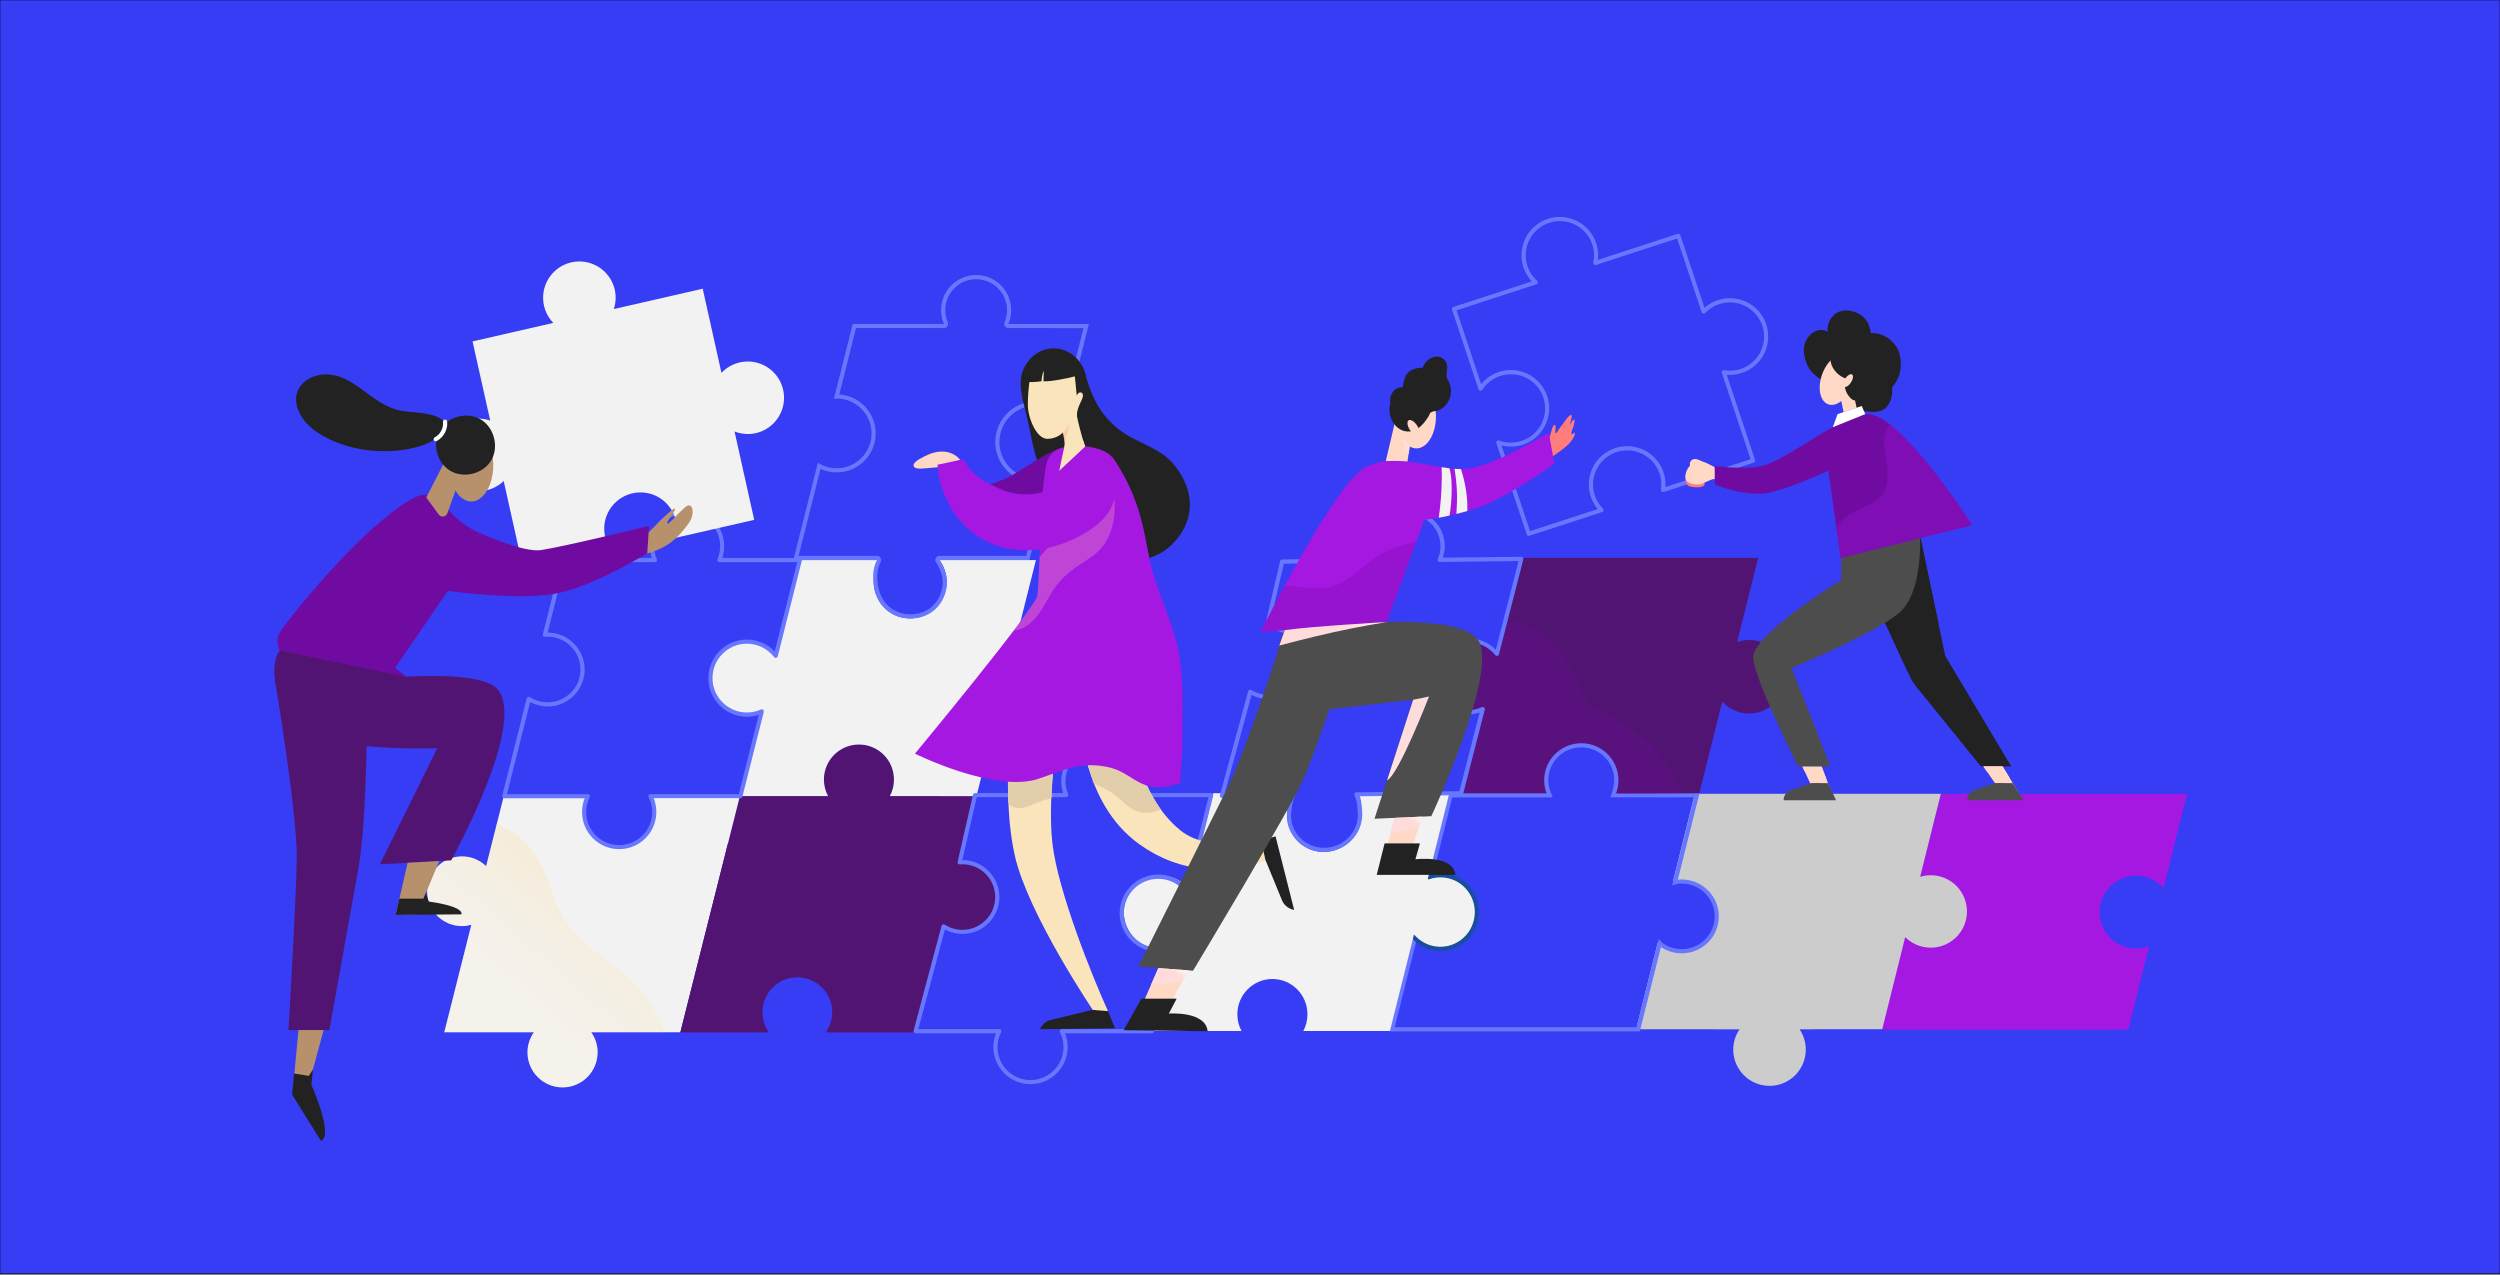 <?xml version="1.0" encoding="utf-8"?>
<!-- Generator: Adobe Illustrator 24.1.0, SVG Export Plug-In . SVG Version: 6.00 Build 0)  -->
<svg version="1.1" id="Calque_1" xmlns="http://www.w3.org/2000/svg" xmlns:xlink="http://www.w3.org/1999/xlink" x="0px" y="0px"
	 viewBox="0 0 5000 2550.6" style="enable-background:new 0 0 5000 2550.6;" xml:space="preserve">
<rect x="0" y="0" width="5000" height="2550.6" fill="#808080" stroke="none"/>
<style type="text/css">
	.st0{fill:#373CF5;stroke:#000000;stroke-miterlimit:10;}
	.st1{fill:#A518E2;}
	.st2{fill:#511472;}
	.st3{opacity:0.26;fill:#700BA2;enable-background:new    ;}
	.st4{fill:#CCCCCC;}
	.st5{fill:#6877FF;}
	.st6{fill:#F2F2F2;}
	.st7{fill:#174E9E;}
	.st8{fill:#FFD9C6;}
	.st9{opacity:0.26;fill:url(#SVGID_1_);enable-background:new    ;}
	.st10{fill:#B6916C;}
	.st11{fill-rule:evenodd;clip-rule:evenodd;fill:#511472;}
	.st12{fill:#700BA2;}
	.st13{fill:#222222;}
	.st14{fill:url(#SVGID_2_);}
	.st15{fill:#F9E4BB;}
	.st16{fill-rule:evenodd;clip-rule:evenodd;fill:#E2CEAA;}
	.st17{opacity:0.37;fill:#EA94C1;enable-background:new    ;}
	.st18{opacity:0.22;fill-rule:evenodd;clip-rule:evenodd;fill:#FF7575;enable-background:new    ;}
	.st19{opacity:0.14;fill:#174E9E;enable-background:new    ;}
	.st20{fill:#FF7D7D;}
	.st21{fill:#4D4D4D;}
	.st22{opacity:0.28;fill:#700BA2;enable-background:new    ;}
	.st23{fill:url(#SVGID_3_);}
	.st24{fill:url(#SVGID_4_);}
	.st25{fill:url(#SVGID_5_);}
	.st26{fill:url(#SVGID_6_);}
	.st27{fill:url(#SVGID_7_);}
	.st28{fill-rule:evenodd;clip-rule:evenodd;fill:#700BA2;}
	.st29{fill:#FFFFFF;}
	.st30{opacity:0.28;fill:#A518E2;enable-background:new    ;}
</style>
<g id="Calque_1_2_">
	<g id="Calque_2_1_">
		<rect y="0" class="st0" width="5000" height="2547.5"/>
	</g>
</g>
<path class="st1" d="M4296.8,1893.1c-7.7,2.8-15.9,4.3-24.5,4.3c-40.3,0-73-32.7-73-73s32.7-73,73-73c21.9,0,41.4,9.7,54.8,24.9
	l46.9-188.4h-492.1l-117.3,470.9h492.1l41.6-166.9C4297.8,1892.4,4297.3,1892.7,4296.8,1893.1z"/>
<path class="st1" d="M4230.7,2058.8h-466.1L3857,1688c37.9-0.8,109.2,6.3,159,63.4c70.6,80.9,35.3,121.5,72.7,169.3
	c37.4,47.8,81.8,61.9,110.1,89.3C4216,2026.7,4225.7,2043.3,4230.7,2058.8z"/>
<path class="st2" d="M3508.9,1280.7c-12-1.8-23.8-0.4-34.6,3.4l42.1-168.4h-472.2l-48.2,192.9c-13.4-17.4-34.2-28.6-57.7-28.6
	c-40.3,0-73,32.9-73,73.5s32.7,73.5,73,73.5c10.6,0,20.6-2.3,29.7-6.4l-42.7,170.7h175.3c-5.3-9.9-8.3-21.3-8.3-33.4
	c0-39,31.4-70.6,70.1-70.6c38.7,0,70.1,31.6,70.1,70.6c0,12.1-3,23.4-8.3,33.4h173.3l47-188.2c11,12.1,25.9,20.5,43.3,23.1
	c39.9,5.9,77-22,82.8-62.2C3576.4,1323.9,3548.8,1286.6,3508.9,1280.7z"/>
<path class="st3" d="M3362.8,1591.3c-5.7-26-18.2-49.4-34.9-71.5c-19.8-26.2-44-48.5-71.5-66.5c-19.5-12.7-41-21.5-60.6-33.8
	c-16.6-10.4-28.4-24.2-35.8-42.4c-10.5-25.4-19.3-48.3-36.7-70.2c-26.2-32.8-66.6-65.6-109.8-65.7l-17.4,69.2
	c-13.4-17.3-34.2-28.4-57.7-28.4c-40.3,0-73,32.7-73,73s32.7,73,73,73c10.6,0,20.6-2.3,29.7-6.4l-42.7,169.4h175.3
	c-5.3-9.9-8.3-21.1-8.3-33.1c0-38.7,31.4-70.1,70.1-70.1c38.7,0,70.1,31.4,70.1,70.1c0,12-3,23.3-8.3,33.1h138.5L3362.8,1591.3
	L3362.8,1591.3z"/>
<path class="st4" d="M3890.7,1756.6c-16.5-7.3-34.3-7.9-50.4-3l41.4-166h-492.1l-43.7,175.4c5.2-1.1,10.8-1.8,16.8-1.8
	c91.8,0,91.6,142.4,0,142.4c-20.3,0-36-7-47.4-17.8l-43,172.7h161.2l-0.1,0.1h45.6c-5.6,8.3-9.7,18-11.5,28.5
	c-6.7,39.5,20,76.9,59.5,83.6c39.5,6.7,76.9-20,83.6-59.5c3.2-19.1-1.4-37.7-11.4-52.6h29.4c0-0.1-0.1-0.2-0.1-0.2h136l45.9-184.2
	c6.1,6.1,13.4,11.2,21.7,14.9c36.6,16.2,79.5-0.3,95.7-37C3943.9,1815.7,3927.3,1772.8,3890.7,1756.6z"/>
<path class="st5" d="M3379.5,1760.7c-7.7-1.7-15.6-2.2-23.4-1.4c-0.1,0-0.2,0.1-0.4,0.1l43.3-172.8c0,0-167.5,1-167,0.3l0.9-2.6
	c2.6-7.5,4-15.4,4-23.4c0.3-40.7-32.7-74.1-73.6-74.4c-41-0.3-74.6,32.5-74.9,73.2c0,4.8,0.3,9.7,1.2,14.5
	c0.2,1.3,2.6,12.5,4.2,12.5h-195.5l-119.4,476.1h500.7l42.2-168.7c1,0.9,3.3,2,3.3,2c6.9,4.1,14.3,7.1,22.2,8.8
	c40,8.8,79.7-16.3,88.6-56.1C3444.8,1809,3419.4,1769.5,3379.5,1760.7z M3427.8,1846.9c-7.9,35.3-43.2,57.6-78.7,49.8
	c-8.8-1.9-17-5.6-24.3-10.8c-0.2-0.2-0.5-0.2-0.8-0.3l0.2-0.9c-2.5-2.1-4.8-4.5-6.8-7.1l-44.3,176.8h-483.6l115.2-459.6h193.7
	c1.2,0,2.4,0,3.6,0c0.5,0,1.4,0.1,1.8-0.3c0.1-0.1,0.2-0.2,0.2-0.3c0.3-0.5,0.8-1,0.9-1.6c0.2-1-0.6-2-1.1-2.8c-0.6-1-1.1-2-1.5-3
	c0,0-0.4-0.9-0.5-1.2c-3.5-8.3-5.2-17-5.2-25.9c0.3-36.1,30.2-65.3,66.5-65c36.4,0.3,65.7,30,65.4,66.1c-0.1,7.8-1.7,15-3.9,22.4
	c-1,3.3-2.3,6.7-3.6,9.7c0.3,0.6,0.6,1.2,0.8,1.8h166.5l-44.1,175.9c2.8-0.9,5.8-1.5,9-1.9l0.2-0.8c8.1-1.2,16.2-1,24.2,0.7
	C3413.2,1776.6,3435.7,1811.7,3427.8,1846.9z"/>
<path class="st6" d="M2891.3,1751.3c-12-1.8-23.8-0.4-34.6,3.4l42.1-168.4h-181.5c-4.9,0-7.8,5.2-5.5,9.6c7.1,13.4,10.1,29,7.8,45.2
	c-5.8,40.2-42.9,68-82.8,62.2c-39.9-5.9-67.5-43.2-61.7-83.4c1.8-12.6,6.7-24,13.8-33.5h-162.3l-48.2,192.9
	c-13.4-17.4-34.2-28.6-57.7-28.6c-40.3,0-73,32.9-73,73.5s32.7,73.5,73,73.5c10.6,0,20.6-2.3,29.7-6.4l-42.7,170.7H2483
	c-5.3-9.9-8.3-21.3-8.3-33.4c0-39,31.4-70.6,70.1-70.6c38.7,0,70.1,31.6,70.1,70.6c0,12.1-3,23.4-8.3,33.4h173.3l47-188.2
	c11,12.1,25.9,20.5,43.3,23.1c39.9,5.9,77-22,82.8-62.2C2958.8,1794.5,2931.2,1757.1,2891.3,1751.3z"/>
<path class="st7" d="M2891.9,1747.2L2891.9,1747.2c-9.9-1.4-19.8-1-29.4,1.4l0.5-1.9c-1.4,0.5-2.9,0.5-4.4,0.9
	c-0.9,3.6-2.5,7.1-3.3,10.8l2.8,0.2c10.6-3.7,21.5-4.8,32.6-3.2l0,0c37.6,5.5,63.7,40.8,58.2,78.7c-2.7,18.4-12.3,34.7-27.2,45.8
	c-14.7,11-32.8,15.5-50.9,12.9c-15.6-2.3-30.1-10-40.8-21.8l-2.3-1.8c-0.7,2.9-1,4.7-1.8,9c1,1.3,2.3,2.7,3.2,4.1l0.1-0.4
	c11.2,10.2,25.3,16.9,40.4,19.1c20.3,3,40.6-2.2,57-14.4c16.6-12.4,27.5-30.6,30.5-51.3C2963.2,1792.9,2934,1753.4,2891.9,1747.2z"
	/>
<path class="st2" d="M1927.4,1722c-2.8,0-5.6,0.2-8.3,0.5l32.8-130.2h-172.2c5.3-9.9,8.3-21.1,8.3-33.1c0-38.7-31.4-70.1-70.1-70.1
	s-70.1,31.4-70.1,70.1c0,12,3,23.3,8.3,33.1h-176.4l-118.9,472.2h176.4c-7.9-11.4-12.6-25.2-12.6-40.1c0-38.7,31.4-70.1,70.1-70.1
	s70.1,31.4,70.1,70.1c0,14.9-4.7,28.7-12.6,40.1H1833l53.9-214.1c11.5,8.1,25.4,12.8,40.5,12.8c39,0,70.7-31.6,70.7-70.7
	C1998.1,1753.6,1966.5,1722,1927.4,1722z"/>
<path class="st6" d="M1479.7,1592.4h-178.8c4.8,9.5,7.6,20.3,7.6,31.7c0,38.7-31.4,70.1-70.1,70.1s-70.1-31.4-70.1-70.1
	c0-11.4,2.8-22.2,7.6-31.7h-168.4l-35.2,139.9c-12.5-12-29.5-19.5-48.3-19.5c-38.5,0-69.7,31.2-69.7,69.7s31.2,69.7,69.7,69.7
	c6.5,0,12.8-1,18.7-2.6l-54.1,214.9h179.2c-8,11.4-12.8,25.3-12.8,40.2c0,38.7,31.4,70.1,70.1,70.1s70.1-31.4,70.1-70.1
	c0-15-4.7-28.8-12.8-40.2h178.2L1479.7,1592.4z"/>
<path class="st6" d="M2064.4,1284c-12-1.8-23.8-0.4-34.6,3.3l42.1-167.2h-193c11.2,15,16.7,34.3,13.8,54.3
	c-5.8,39.9-42.9,67.5-82.8,61.7s-67.5-42.9-61.7-82.8c1.8-12.5,6.7-23.8,13.8-33.2h-162.3l-48.2,191.5
	c-13.4-17.3-34.2-28.4-57.7-28.4c-40.3,0-73,32.7-73,73s32.7,73,73,73c10.6,0,20.6-2.3,29.7-6.4l-42.7,169.4h175.3
	c-5.3-9.9-8.3-21.1-8.3-33.1c0-38.7,31.4-70.1,70.1-70.1s70.1,31.4,70.1,70.1c0,12-3,23.3-8.3,33.1H1953l47-186.8
	c11,12,25.9,20.4,43.3,22.9c39.9,5.8,77-21.8,82.8-61.7C2131.9,1326.9,2104.3,1289.9,2064.4,1284z"/>
<g>
	<path class="st5" d="M1238.4,1698.3c-41,0-74.3-33.3-74.3-74.3c0-9.5,1.8-18.7,5.3-27.5h-160.8c-1.3,0-2.5-0.6-3.3-1.6
		s-1.1-2.3-0.8-3.6l49-194.7c0.3-1.3,1.3-2.4,2.5-2.9c1.3-0.5,2.7-0.3,3.8,0.4c10.6,6.9,22.9,10.5,35.5,10.5
		c36.2,0,65.6-29.4,65.6-65.6s-29.4-65.6-65.6-65.6c-1.7,0-3.4,0.1-5.2,0.3c-1.4,0.1-2.6-0.4-3.5-1.5c-0.9-1-1.2-2.4-0.9-3.7
		l37.6-149.5c0.5-1.8,2.1-3.1,4-3.1h176.3c-2.5-7.6-3.8-15.5-3.8-23.6c0-41,33.3-74.3,74.3-74.3s74.3,33.3,74.3,74.3
		c0,8.1-1.3,16-3.8,23.6h155c1.3,0,2.5,0.6,3.3,1.6s1.1,2.3,0.8,3.6l-48.2,191.5c-0.4,1.5-1.6,2.7-3.2,3.1c-1.5,0.3-3.2-0.3-4.1-1.5
		c-13.2-17-33-26.8-54.4-26.8c-38,0-68.8,30.9-68.8,68.8c0,38,30.9,68.8,68.8,68.8c9.7,0,19.1-2,28-6c1.4-0.6,3.1-0.4,4.4,0.6
		c1.2,1,1.7,2.7,1.4,4.2l-42.7,169.4c-0.5,1.8-2.1,3.1-4,3.1h-173.5c3.5,8.8,5.3,18,5.3,27.5
		C1312.7,1665,1279.3,1698.3,1238.4,1698.3z M1014,1588.2h161.9c1.4,0,2.8,0.8,3.5,2c0.8,1.2,0.8,2.8,0.2,4.1
		c-4.8,9.4-7.2,19.4-7.2,29.8c0,36.4,29.6,66,66,66s66-29.6,66-66c0-10.4-2.4-20.4-7.2-29.8c-0.7-1.3-0.6-2.8,0.2-4.1
		c0.8-1.2,2.1-2,3.5-2h176.7l39.9-158.5c-7.7,2.5-15.6,3.8-23.7,3.8c-42.5,0-77.1-34.6-77.1-77.2c0-42.5,34.6-77.2,77.1-77.2
		c21.2,0,41.1,8.6,55.6,23.8l45-178.6h-155.7c-1.4,0-2.7-0.7-3.5-1.9c-0.8-1.2-0.9-2.6-0.3-3.9c3.6-8.3,5.4-17.1,5.4-26.1
		c0-36.4-29.6-66-66-66s-66,29.6-66,66c0,9,1.8,17.8,5.4,26.1c0.6,1.3,0.4,2.8-0.3,3.9c-0.8,1.2-2.1,1.9-3.5,1.9h-179.1l-35.5,140.9
		c0,0,0,0,0.1,0c40.7,0,73.9,33.1,73.9,73.9c0,40.7-33.1,73.9-73.9,73.9c-12.3,0-24.3-3.1-35.1-8.9L1014,1588.2z"/>
</g>
<path class="st5" d="M1952.3,558.4c34.1,0,61.8,27.7,61.8,61.8c0,8.5-1.7,16.7-5,24.4c-1.1,2.6-0.8,5.5,0.7,7.9
	c1.5,2.3,4.1,3.7,6.9,3.7H2167l-41.9,166.5c-14.7-12.9-33.4-20-53.3-20c-44.8,0-81.3,36.5-81.3,81.3s36.5,81.3,81.3,81.3
	c6.1,0,12.1-0.7,17.9-2l-37.4,148.5h-173.5c-3.1,0-6,1.8-7.4,4.6c-1.4,2.8-1.1,6.2,0.8,8.7c5.8,7.7,9.7,17.1,12.2,28.9
	c3.5,17.1-1.9,37.6-13.8,52.2c-8.3,10.2-23.7,22.3-50,22.3c-1.3,0-2.7,0-4.1-0.1c-31.3-1.5-62.6-25.7-61.9-76.6
	c0.1-10.1,2.4-19.5,6.7-28c1.3-2.6,1.2-5.6-0.3-8.1s-4.2-4-7.1-4h-156.6l43.8-173.9c10.1,4.6,21.1,7,32.3,7c43,0,78-35,78-78
	c0-41.3-32.2-75.2-72.8-77.9l33.4-132.7h175.9c2.8,0,5.4-1.4,6.9-3.7s1.8-5.3,0.7-7.9c-3.3-7.8-5-16-5-24.4
	C1890.5,586.2,1918.2,558.4,1952.3,558.4L1952.3,558.4z M1952.3,550.1c-38.7,0-70.1,31.4-70.1,70.1c0,9.8,2,19.2,5.7,27.7h-182.4
	l-37.6,149.5c1.8-0.1,3.6-0.3,5.5-0.3c38.5,0,69.7,31.2,69.7,69.7s-31.2,69.7-69.7,69.7c-13.9,0-26.8-4.1-37.7-11.1l-49,194.7h167.2
	c-4.8,9.5-7.5,20.3-7.6,31.7c-0.7,53,31.1,83.2,69.8,85c1.5,0.1,3,0.1,4.5,0.1c56.5,0,78.8-51.2,72-84.5
	c-2.3-11.2-6.2-22.4-13.7-32.3h179.9l42.7-169.4c-9.1,4.1-19.1,6.4-29.7,6.4c-40.3,0-73-32.7-73-73s32.7-73,73-73
	c23.5,0,44.4,11.2,57.7,28.4l48.2-191.5h-161c3.7-8.5,5.7-17.9,5.7-27.7C2022.4,581.5,1991,550.1,1952.3,550.1L1952.3,550.1z
	 M2101.5,950.7L2101.5,950.7L2101.5,950.7z"/>
<g>
	<path class="st5" d="M2061,2168.3c-41,0-74.3-33.3-74.3-74.3c0-9.5,1.8-18.7,5.3-27.5h-160.8c-1.3,0-2.5-0.6-3.3-1.6
		s-1.1-2.4-0.7-3.6l55.9-209.7c0.3-1.3,1.3-2.3,2.5-2.8s2.6-0.3,3.7,0.4c10.6,6.8,22.9,10.5,35.5,10.5c36.2,0,65.6-29.4,65.6-65.6
		s-29.4-65.6-65.6-65.6c-1.7,0-3.4,0.1-5.2,0.3c-1.3,0.1-2.6-0.4-3.5-1.4s-1.2-2.4-0.9-3.6l30.8-134.4c0.4-1.9,2.1-3.2,4-3.2h176.3
		c-2.5-7.6-3.8-15.5-3.8-23.6c0-41,33.3-74.3,74.3-74.3s74.3,33.3,74.3,74.3c0,8.1-1.3,16-3.8,23.6h155c1.3,0,2.5,0.6,3.3,1.6
		s1.1,2.3,0.8,3.6l-48.2,191.5c-0.4,1.5-1.6,2.7-3.2,3.1c-1.5,0.3-3.2-0.3-4.1-1.5c-13.2-17-33-26.8-54.4-26.8
		c-38,0-68.8,30.9-68.8,68.8c0,38,30.9,68.8,68.8,68.8c9.7,0,19.1-2,28-6c1.5-0.6,3.1-0.4,4.4,0.6c1.2,1,1.7,2.7,1.4,4.2
		l-42.7,169.4c-0.5,1.8-2.1,3.1-4,3.1H2130c3.5,8.8,5.3,18,5.3,27.5C2135.3,2135,2102,2168.3,2061,2168.3z M1836.7,2058.2h161.8
		c1.4,0,2.8,0.8,3.5,2c0.8,1.2,0.8,2.8,0.2,4.1c-4.8,9.4-7.2,19.4-7.2,29.8c0,36.4,29.6,66,66,66c36.4,0,66-29.6,66-66
		c0-10.4-2.4-20.4-7.2-29.8c-0.7-1.3-0.6-2.8,0.2-4.1c0.8-1.2,2.1-2,3.5-2h176.7l39.9-158.5c-7.7,2.5-15.6,3.8-23.7,3.8
		c-42.5,0-77.1-34.6-77.1-77.2c0-42.5,34.6-77.2,77.1-77.2c21.2,0,41.1,8.6,55.6,23.8l45-178.6h-155.7c-1.4,0-2.7-0.7-3.5-1.9
		c-0.8-1.2-0.9-2.6-0.3-3.9c3.6-8.3,5.4-17.1,5.4-26.1c0-36.4-29.6-66-66-66s-66,29.6-66,66c0,9,1.8,17.8,5.4,26.1
		c0.6,1.3,0.4,2.8-0.3,3.9c-0.8,1.2-2.1,1.9-3.5,1.9h-179l-28.8,125.8c0.1,0,0.1,0,0.2,0c40.7,0,73.9,33.1,73.9,73.9
		c0,40.7-33.1,73.9-73.9,73.9c-12.3,0-24.3-3.1-35.1-8.9L1836.7,2058.2z"/>
</g>
<g>
	<path class="st5" d="M2648.9,1703.8c-41.5,0.5-75.2-32.1-75.2-72.7c0-9.4,2.3-28.2,5.9-36.9l-135.8,1.5c-1.3,0-2.5-0.6-3.3-1.6
		s-1.1-2.3-0.7-3.6l56.6-208.1c0.3-1.3,1.3-2.3,2.6-2.8c1.2-0.5,2.7-0.4,3.8,0.3c10.8,6.7,23.2,10.1,35.9,10
		c36.6-0.4,66.4-29.8,66.4-65.6c0-35.8-29.8-64.6-66.4-64.2c-1.8,0-3.5,0.2-5.2,0.3c-1.3,0.1-2.6-0.4-3.5-1.4s-1.2-2.3-0.9-3.6
		l31.2-133.3c0.4-1.9,2.1-3.2,4.1-3.2l178.6-2c-2.6-7.5-3.9-15.3-3.9-23.3c0-40.5,33.8-73.8,75.2-74.3c41.5-0.5,75.2,32.1,75.2,72.7
		c0,8-1.3,15.8-3.9,23.3l157-1.7c1.3,0,2.5,0.6,3.3,1.5c0.8,1,1.1,2.3,0.8,3.5l-48.8,190c-0.4,1.5-1.6,2.7-3.2,3.1
		c-1.6,0.4-3.2-0.2-4.2-1.5c-13.4-16.7-33.4-26.1-55.1-25.9c-38.4,0.4-69.7,31.3-69.7,68.9s31.3,67.8,69.7,67.3
		c9.8-0.1,19.3-2.2,28.4-6.2c1.5-0.7,3.2-0.4,4.4,0.6s1.8,2.6,1.4,4.1l-43.2,168.1c-0.5,1.8-2.1,3.1-4.1,3.2l-202.7,2.2
		c3.6,8.6,4.9,27.4,4.9,36.8C2724.2,1670,2690.4,1703.4,2648.9,1703.8z M2449.2,1587.5l136.9-1.5c1.5,0,2.8,0.7,3.6,1.9
		c0.8,1.2,0.8,2.7,0.2,4c-4.8,9.3-7.8,28.9-7.8,39.2c0,36,30,64.9,66.8,64.5s66.8-30,66.8-66c0-10.3-1.9-29.8-6.7-39
		c-0.7-1.3-0.6-2.8,0.2-4s2.1-2,3.6-2l206-2.2l40.4-157.3c-7.8,2.6-15.8,3.9-24,4c-43.1,0.5-78.1-33.4-78.1-75.5
		s35.1-76.7,78.1-77.2c21.5-0.2,41.6,8,56.4,22.9l45.5-177.1l-157.7,1.7c-1.4,0-2.7-0.7-3.5-1.8c-0.8-1.1-0.9-2.6-0.3-3.9
		c3.6-8.2,5.4-16.9,5.4-25.8c0-36-30-64.9-66.8-64.5s-66.8,30-66.8,66c0,8.9,1.8,17.6,5.4,25.7c0.6,1.3,0.4,2.7-0.3,3.9
		c-0.8,1.2-2.1,1.9-3.5,1.9l-181.3,2l-29.2,124.7c0.1,0,0.1,0,0.2,0c41.3-0.5,74.8,32,74.8,72.3s-33.6,73.5-74.8,73.9
		c-12.5,0.1-24.7-2.8-35.6-8.4L2449.2,1587.5z"/>
</g>
<path class="st8" d="M1853.5,910.6c12.8-6.2,27.4-9.3,41.3-6.4c13.9,2.9,26.7,12.5,31.4,25.9c-0.3-0.8-68.3,6.3-74.8,6.5
	c-5.3,0.2-26.5,3.5-24.1-7.5C1828.8,922.1,1847.6,913.5,1853.5,910.6z"/>
<linearGradient id="SVGID_1_" gradientUnits="userSpaceOnUse" x1="990.091" y1="-226.31" x2="1188.753" y2="-453.943" gradientTransform="matrix(1 0 0 1 0 2253)">
	<stop  offset="0" style="stop-color:#FFF2DB"/>
	<stop  offset="0.227" style="stop-color:#FFF1D7"/>
	<stop  offset="0.452" style="stop-color:#FFEDCB"/>
	<stop  offset="0.674" style="stop-color:#FFE7B7"/>
	<stop  offset="0.895" style="stop-color:#FFDE9C"/>
	<stop  offset="1" style="stop-color:#FFD98C"/>
</linearGradient>
<path class="st9" d="M1329,2064.5c-12.8-34.6-30.9-66.8-57.3-93.6c-32.6-33.3-72.9-57.7-106.6-89.8c-16.3-15.6-31-33.1-42.1-52.8
	c-13.7-24.3-20.5-51.6-31.5-77.2c-13-30.5-30.3-61.5-58.1-80.7c-12.9-8.9-26.9-15.7-39.5-24.4l-21.7,86.2
	c-12.5-12-29.5-19.5-48.3-19.5c-38.5,0-69.7,31.2-69.7,69.7s31.2,69.7,69.7,69.7c6.5,0,12.8-1,18.7-2.6l-54.1,214.9h179.2
	c-8,11.4-12.8,25.3-12.8,40.2c0,38.7,31.4,70.1,70.1,70.1s70.1-31.4,70.1-70.1c0-15-4.7-28.8-12.8-40.2H1329V2064.5z"/>
<path class="st2" d="M1818.7,2064.5c-6.7-24.5-16.8-47.9-32.1-69.1c-38.1-53-98.1-82.2-153.9-112.8c-19.9-10.9-35-23.6-45.4-44.1
	c-11-21.7-17.7-45.3-29.4-66.8c-22.6-41.7-59.5-68.4-102.1-84.7l-95,377.4h176.4c-7.9-11.4-12.6-25.2-12.6-40.1
	c0-38.7,31.4-70.1,70.1-70.1s70.1,31.4,70.1,70.1c0,14.9-4.7,28.7-12.6,40.1h166.5V2064.5z"/>
<path class="st6" d="M961,982.2c18.1-1,34.3-8.5,46.4-20.2l40.8,183.2l177.7-40.7c-10-11.7-16.5-26.7-17.4-43.3
	c-2.1-40,28.6-74.1,68.6-76.3c40-2.1,74.1,28.6,76.3,68.6c0.4,7.7-0.4,15.2-2.3,22.2l157.3-36L1469.1,863c9.4,3.7,19.6,5.5,30.3,5
	c40-2.1,70.7-36.3,68.6-76.3s-36.3-70.7-76.3-68.6c-19.4,1-36.5,9.6-48.8,22.6l-37.5-168.3l-177.8,40.7c2.7-8.3,4.1-17.2,3.6-26.5
	c-2.1-40-36.3-70.7-76.3-68.6c-40,2.1-70.7,36.3-68.6,76.3c1,18.2,8.6,34.4,20.3,46.5l-161.5,37l35.3,158.3
	c-8.5-2.9-17.6-4.3-27.1-3.8c-40,2.1-70.7,36.3-68.6,76.3C886.8,953.6,920.9,984.3,961,982.2z"/>
<g>
	<path class="st7" d="M595,1465.8h357.4c9.2,0,16.6-7.4,16.6-16.6s-7.4-16.6-16.6-16.6H595c-9.2,0-16.6,7.4-16.6,16.6
		S585.8,1465.8,595,1465.8z"/>
</g>
<g>
	<path class="st10" d="M1384.4,1031.5c-1.8,7.6-6.3,14.2-11,20.4c-21.5,28-37.1,40.7-70.4,52.5c-5.7,2-11.8,3.8-17.7,2.7
		c-5.9-1.1-11.6-5.8-11.8-11.9c-0.1-5.3,3.8-9.8,7.5-13.7c19.4-20.3,55.5-57,66.1-63.8c13.2-5.2-21.3,31.4-10.6,29.6
		c13-11.2,14.5-15.7,27.5-26.9c4.1-3.6,10.6-12.2,16.7-8.8C1386.4,1014.7,1385.6,1026.4,1384.4,1031.5z"/>
	<path class="st11" d="M733.5,1471.4c0,0-1.4,180.1-16.6,264.6c-15.2,84.5-58.2,324.1-58.2,324.1H577c0,0,15.2-256.2,16.6-343.5
		c1.4-87.3-43.6-355.7-43.6-355.7L733.5,1471.4z"/>
	<path class="st12" d="M1298.1,1051.7l-3.6,54.7c0,0-108,67.2-184.2,81c-76.2,13.9-214.7-5.5-214.7-5.5l-105.3,153.7l22.2,18
		c0,0-29.1,26-105.3,19.9s-182.8-60.1-144.1-114.1c38.8-54,181.9-225.1,270.4-266.2c12.4-5.7,28.3-7.7,52.3,15.5
		c5.2,5,9.5,9.5,13.2,13.6c16.4,18.1,36.1,32.9,58.5,42.8c39.1,17.2,96.5,39.3,125,35C1128.2,1093.3,1298.1,1051.7,1298.1,1051.7z"
		/>
	<path class="st11" d="M812.4,1353.7c0,0,149.5-11.6,182.1,24.3c60.9,67.1-92.1,342.7-92.1,342.7l-142.7,7.9l115-232.3
		c0,0-203.6,8.3-265.9-37.4s-71.2-127.8-49.5-158.1L812.4,1353.7z"/>
	<ellipse class="st10" cx="942.5" cy="930.5" rx="44" ry="72.5"/>
	<path class="st10" d="M905.3,892l-52.7,103l25,34.2c4.6,6.3,14.4,4.9,17-2.4L919,959L905.3,892z"/>
	<polygon class="st10" points="878.5,1722 833.5,1829.8 791.4,1829.8 815.2,1725.6 	"/>
	<polygon class="st10" points="647.3,2060.1 597,2060.1 588.1,2154 620.4,2159.1 	"/>
	<path class="st13" d="M857.1,1803.1c0,0,69.3,8.2,65.9,25.6l-131.7,1.1l7.4-32.5H847l4.5-10.8L857.1,1803.1z"/>
	<path class="st13" d="M626,2138.6l-8.3,13.2l-29.6-4.8l-3.8,42.2l57.5,92.5c26.6-10.1-19.1-112.2-19.1-112.2L626,2138.6z"/>
	<path class="st13" d="M983.2,919.3c15-27,4.5-65.2-22.2-80.7c-26.8-15.5-65.1-5.6-81.1,20.9s-6.7,65,19.5,81.4s64.9,7.8,81.7-18.1
		L983.2,919.3z"/>
	<path class="st13" d="M842.5,826c-16-2-32.3-2.2-47.9-6.3C742.1,806,710,752,656.2,748.9c-28.2-1.7-53.2,13.4-61,33.5
		s0,43.9,16.8,62.7s41.8,32.8,68.4,42.3c51.3,18.4,109.4,19.5,158.1,5.4C884.1,879.4,926,836.7,842.5,826z"/>
	<g>
		
			<linearGradient id="SVGID_2_" gradientUnits="userSpaceOnUse" x1="14267.508" y1="-1413.774" x2="14267.508" y2="-1370.34" gradientTransform="matrix(-1 0 0 1 15148.41 2253)">
			<stop  offset="0" style="stop-color:#FFFFFF"/>
			<stop  offset="1" style="stop-color:#FFFFFF"/>
		</linearGradient>
		<path class="st14" d="M871.4,882.6c0.6,0,1.3-0.1,1.9-0.5c14.1-7.3,22.8-23.4,21-39.2c-0.3-2.3-2.3-4-4.6-3.7s-3.9,2.3-3.7,4.6
			c1.4,12.3-5.6,25.3-16.5,30.9c-2,1-2.8,3.6-1.8,5.6C868.5,881.8,869.9,882.6,871.4,882.6z"/>
	</g>
</g>
<g>
	<path class="st13" d="M2173.5,758.4c12.1,39.8,28.1,70.8,61.6,98.4c35.9,29.5,86.1,37.5,114.8,74.8c67.3,87.3,4.1,156.8-28.1,174.2
		c-125.5,67.7-213-82.5-246-180.1c-11.9-35.1-16.4-72-25.7-107.1c-6.2-23.4-14-55.1-3.8-78.7C2074.4,675,2160.5,685.1,2173.5,758.4z
		"/>
	<path class="st12" d="M1906.9,987.3c-1.4,15,9.3,29,22.6,36c13.3,7,28.8,8.3,43.8,9c23.4,1.2,46.8,1.4,70.1,0.6
		c32.6-1.1,63.7-9.6,76.4-43c9.2-24.1,35.9-103.4-1.5-92.4c-29.9,8.9-82.7,49.3-108.6,60.2C1976.8,971.5,1942.2,981.5,1906.9,987.3z
		"/>
	<path class="st15" d="M2119,1438c0,0-25.7,149.7-14.1,249.3c11.2,96,80,266.4,111.1,335l-28,1.2c0,0-131.7-194.4-158.4-312.2
		c-26.7-117.8-5.3-266.9-5.3-266.9L2119,1438z"/>
	<path class="st15" d="M2261.4,1446.4c0,0,8.6,140.4,99.1,214.1c63.7,51.9,184.3,14.8,184.3,14.8l15.5,35.7
		c-107.3,42.2-199.8,36-281.7-22.6c-117.1-83.7-117.9-252.3-117.9-252.3L2261.4,1446.4z"/>
	<path class="st16" d="M2175.6,1530.5l12.5,37.2c0,0,34.5,12.9,53.2,31.9c18.7,18.9,42.2,35.5,80.4,19.5c0,0-17.2-25-26.4-45.2
		C2268.8,1515.3,2175.6,1530.5,2175.6,1530.5z"/>
	<path class="st16" d="M2015.1,1534.4c0,0,1.1,37.3,1.1,67.9c0,0-0.5,11.7,20,13.7s41.6-16.1,66.4-18.7l3.1-49.8L2015.1,1534.4z"/>
	<path class="st15" d="M2096.2,923.3c13.3,13.1,25.4,15.2,43,14.9c26.8-0.5,60.6-14.3,60.3-32.3c0,0-23.1-0.9-27.7-8.1
		c-3.4-5.3-19.3-66.2-23.3-89.2c-7.7,1.2-18.3,45.5-26.1,46.4c0,0,11,29.5,5.1,44.6C2122.9,911.2,2122.9,911.2,2096.2,923.3z"/>
	<path class="st15" d="M2109.6,722.1c-18,0.2-38,4.4-46.6,20.5c-1.9,3.6-7.6,37.2-7.3,68c0.2,24.5,16.8,67.4,39.4,67.1
		c32.7-0.3,52.7-33.9,60.4-77.2C2159,781.2,2172.2,721.5,2109.6,722.1z"/>
	<path class="st13" d="M2078.5,719.7c-9.7,1.8-11.6-3.4-17.2,4.8c-4.3,6.4-13.2,22.8-15.9,38c10.7,2.8,27.8,1.7,37.6,0
		c0,0,0.3-11.3,4.5-21.2c0,9.4-0.6,21.2-0.6,21.2c12.7,1.4,53.2-6.8,62.7-9.8c1.4,8.2,4.3,55.3,7.9,58.8c4-3.4,0-29.9,6.9-16.4
		c5.3-5.2-1.4-35.7-3.5-43.9c-3.9-15.5-16.5-30.7-32.3-35.4c-10.3-3.1-21.1,0.5-31,3.1C2091.4,720.5,2085.5,719.5,2078.5,719.7z"/>
	<path class="st1" d="M2304.6,1141.5c-16.2-58.8-14.6-127.7-74.7-220.5c-11.5-17.7-31.3-23-44.5-26c-18.5-4.3-37.1-3.5-55.5-0.9
		c-18.4,2.7-33.5,16.2-37.2,34.4c-14.9,73.9-12.3,239.8-17.7,262.6c-6.8,28.9-245.1,316.2-245.1,316.2s160,79.4,247,50.3
		c52.2-17.5,80.2-34.3,136.1-24.1c56.8,10.4,66.2,60.6,147.3,32.9l4.4-69.7c-0.5-61.1,3.8-124.3-6-184.9
		C2349.3,1252.6,2320,1197.8,2304.6,1141.5z"/>
	<path class="st13" d="M2216,2022.3l14,34.4l-149.9,1.7l0,0c4.2-9.8,12.9-16.9,23.4-19l80.9-19.6L2216,2022.3z"/>
	<path class="st13" d="M2522.2,1680.9l28.9-8.2l37.2,147.1l0,0c-10.5-1.8-19.5-8.6-23.9-18.3l-33.6-81.8L2522.2,1680.9z"/>
	<polygon class="st15" points="2129,891.8 2118.4,941.6 2170.6,892.8 2165.2,877.9 	"/>
	<path class="st15" d="M2142.9,819c-1.1-4.6,2.7-11.8,4.6-15.8c2.5-5.1,5.4-13.7,9.9-17.4c1.2-1,7.5-2.8,8.4,4.1
		c1.4,10.3-16.4,26.7-10.8,48.9c0.8,3.3-3.2-7-7.4-8.2C2144.6,829.8,2139.6,819.2,2142.9,819z"/>
	<path class="st17" d="M2218.4,955.5c16.1,40.7,15.5,92.5-7.6,129.7c-14.2,22.8-38.2,34.7-60,50c-22.3,15.7-38.4,33.5-51.8,57
		c-17.2,30.3-34.6,64.1-71.5,69.1c0,0,45.2-60.6,46.8-68s4.9-79,4.9-79L2218.4,955.5z"/>
	<path class="st18" d="M2125.6,865.5c0,0,11.7-10.8,14.6-18.8l-11.1,39L2125.6,865.5z"/>
</g>
<path class="st1" d="M2002.9,979.1c36,15.3,78.3,12.4,112.1-7.8c14.3-8.5,27-19.8,41.5-27.6c14.6-7.9,32.1-12.1,47.1-5.3
	c23,10.3,30.9,43.4,22.2,68.4s-29.5,42.8-51,56.3c-55,34.6-123.4,48.7-184,27.2c-42.8-15.2-80-49.8-98.9-93.8
	c-11.8-27.6-16.7-48.6-16.7-67.5c0,1.1,43-9.2,50.8-10.6c0.6-0.1,1.2,0.3,1.5,0.8C1941,947.6,1964.8,962.8,2002.9,979.1z"/>
<g>
	<g>
		<path class="st5" d="M3507.6,925.2L3327.3,984c-1.4,0.4-2.9,0.1-4-0.8c-1.1-0.9-1.6-2.4-1.4-3.8c2.4-15.4-0.6-31.4-8.5-44.8l0,0
			c-19-32.6-60.9-43.6-93.5-24.6c-32.5,19-43.6,61-24.6,93.5c2.8,4.8,6.4,9.5,10.7,13.7c1,1,1.4,2.5,1.1,3.9c-0.3,1.4-1.4,2.5-2.8,3
			l-145.6,47.5c-2.2,0.7-4.5-0.5-5.2-2.6l-60.8-182.8c-0.5-1.5-0.1-3.2,1.1-4.3c1-1,2.8-1.5,4.3-0.9c23.2,8.6,49.3,3.9,68.1-12.1
			c28.7-24.5,32.1-67.7,7.7-96.4c-24.5-28.7-67.7-32.1-96.4-7.7c-5,4.3-9.4,9.3-13,14.9c-0.9,1.3-2.4,2.1-4,1.9
			c-1.6-0.2-2.9-1.3-3.4-2.8L2904,619.3c-0.3-1.1-0.3-2.2,0.2-3.2s1.4-1.7,2.4-2.1l157-51.2c-0.8-0.9-1.6-1.7-2.3-2.5
			c-27.4-32.2-23.6-80.7,8.6-108.1c32.2-27.4,80.7-23.6,108.1,8.6c14.1,16.5,20.3,37.7,17.7,59l159.8-52.1c2.2-0.7,4.5,0.5,5.2,2.6
			l48.3,145.3c0.3-0.3,0.7-0.6,1-0.9c32.2-27.4,80.7-23.6,108.1,8.6c27.4,32.2,23.6,80.7-8.6,108.1c-15.6,13.3-35.7,19.7-56,18.1
			l56.6,170.4c0.3,1.1,0.3,2.2-0.2,3.2c-0.2,0.5-0.6,0.9-1,1.3C3508.6,924.7,3508.1,925,3507.6,925.2z M3448.3,740.5
			c20.1,3.4,40.5-2.2,55.9-15.3c28.7-24.5,32.1-67.7,7.7-96.4c-24.5-28.7-67.7-32.1-96.4-7.7c-1.9,1.6-3.6,3.2-5.2,5
			c-1,1.1-2.5,1.5-3.9,1.2s-2.6-1.4-3-2.7L3354.3,477l-162.4,52.9c-1.4,0.5-3,0.1-4.1-0.9s-1.6-2.5-1.3-4
			c4.5-21.1-0.8-42.5-14.7-58.8c-24.5-28.7-67.7-32.1-96.4-7.7c-28.7,24.5-32.1,67.7-7.7,96.4c1.8,2.1,3.9,4.3,6.6,6.6
			c1.1,1,1.6,2.5,1.3,4s-1.4,2.6-2.8,3.1l-159.6,52l49.1,147.7c2.9-3.6,6.2-7,9.7-10c32.2-27.4,80.7-23.6,108.1,8.6
			c27.4,32.2,23.6,80.7-8.6,108.1c-18.9,16.1-44.5,22-68.4,16l56.9,171.3l135.6-44.2c-2.8-3.4-5.4-6.9-7.5-10.5
			c-21.3-36.5-9-83.5,27.6-104.9c36.5-21.3,83.6-8.9,104.9,27.6l0,0c7.7,13.2,11.3,28.5,10.3,43.7l170.2-55.5l-57.4-172.7
			c-0.5-1.4-0.2-2.9,0.8-4c0.1-0.2,0.3-0.3,0.5-0.5C3445.8,740.6,3447.1,740.3,3448.3,740.5z"/>
	</g>
	<polygon class="st19" points="2848.6,1039.7 2819.4,1041.8 2817,1125.5 	"/>
	<g>
		<g>
			<polygon class="st8" points="2331,1903.8 2281,2017.6 2331,2024.5 2394.5,1908.6 			"/>
			<path class="st13" d="M2282.7,1997.4h70.6l-15.6,29.7c0,0,73.4-5.5,77.6,35.4l-168-2.1L2282.7,1997.4z"/>
			<path class="st20" d="M3099.5,873.6c1.5-4,6.1-25.8,9.9-23.8c4,2.1,0.3,12.7,1.5,15.5c1.6,3.7,5.1-4.2,6.2-5.9
				c3.4-5.2,7.4-10.1,11.1-15c1.4-1.9,11.4-16.8,14.5-14.2c1.6,1.4,0,7.6-0.5,9.1c-1,3.5-2.4,7-3,10.5c2.3-3.8,4.7-8.4,8.8-10.6
				c2.7-1,0.3,8.5-0.8,12.8c-1.2,4.8-6.7,15.2-3.6,16.4c3.6,0,6.1-7.1,5.8-0.1c-0.2,6.3-7.3,14.4-11.3,19.1
				c-8.3,9.8-78.6,62.2-85.1,37.1c-1.3-5.1-0.4-19.5,0-24.7C3053.4,897.3,3097.4,879.4,3099.5,873.6z"/>
			<path class="st21" d="M2571.9,1253c0,0-74.8,236.9-116.3,321.3c-41.6,84.5-178.9,358.8-178.9,358.8l109.4,8.3
				c0,0,191.3-317.3,220.4-382.4c29.1-65.1,108-306.1,108-306.1L2571.9,1253L2571.9,1253z"/>
			<polygon class="st8" points="2789.4,1635.7 2759.3,1745.9 2807.9,1746.1 2844,1633.2 			"/>
			<path class="st8" d="M2871.9,832.6c0,35.5-17.5,64.2-39,64.2s-39-28.8-39-64.2c0-35.5,17.5-64.2,39-64.2
				C2854.4,768.3,2871.9,797.1,2871.9,832.6z"/>
			<path class="st8" d="M2793.9,827.3l-22.4,95.3l43.4,0.8l4.5-30.7c0,0-14.1-15.6-17.6-33.2C2798.3,842,2793.9,827.3,2793.9,827.3z
				"/>
			<path class="st13" d="M2780.7,807c-8.5,28.1,14.1,64,46.2,54.5c12.4-3.7,24.4-18.7,30.6-29.6c3.5-6.1,0.5-5.2,6.8-8.3
				c3.9-1.9,9.5-1.1,14-3.4c19.4-9.6,28.1-31.4,21.3-51.7c-2.8-8.4-7-10.7-6.5-20.5c0.5-9.2,3.8-17-2.3-25.7
				c-13.2-18.7-39.9-5.7-44.8,12.8c-28.5,1.6-37.1,12.1-40.5,39.5C2789.5,774,2777.6,788.6,2780.7,807z"/>
			<path class="st13" d="M2769.2,1686.8h70.6l-9,31.8c0,0,75.9-9.6,80,31.2h-157.4L2769.2,1686.8z"/>
			<path class="st8" d="M2834.1,850.9c5.5,8.2,6.7,17,2.8,19.5c-3.9,2.6-11.5-2-16.9-10.2c-5.5-8.2-6.7-17-2.8-19.5
				C2821,838.1,2828.6,842.7,2834.1,850.9z"/>
			<path class="st21" d="M2955.5,1279.3c-44.3-59.6-304.7-26.3-304.7-26.3v0.8l-81.3,6.4c0,0-35.1,64.1,4.9,116s84.2,42.4,84.2,42.4
				l167.6-19.2l-77.2,238.1l113.6-5.1C2862.7,1632.4,2999.9,1338.9,2955.5,1279.3z"/>
			<path class="st1" d="M2521,1264.1c0,0,144.4-289.6,206.7-327.6c62.3-38.1,155.8,11,214,0s155.8-71.3,155.8-71.3l11.4,62.3
				c0,0-101.4,73.7-164.4,91.9c-63.1,18.2-95.9,20.3-95.9,20.3l-75.3,204.4L2521,1264.1z"/>
			<path class="st22" d="M2794.3,1093.6c-25.5,8.7-47.1,22.5-67.6,39.7c-14.5,12.2-29,25.2-46.1,33.7c-35.7,17.7-73.7,4.8-111.4,4.8
				c-28.3,52.3-48.3,92.3-48.3,92.3l252.3-20l58.8-159.7C2819.3,1086.4,2806.7,1089.4,2794.3,1093.6z"/>
			<path class="st6" d="M2877.5,1035.5c7.6-1.4,11-1.9,21.5-4.4c5.8-31.6,6-80.6-0.5-94.6c-5.5-0.7-9.6-1.2-15.3-2.1
				C2884.4,956.8,2883.3,995.4,2877.5,1035.5z"/>
			<path class="st6" d="M2921.9,938.1c-5.3,0-7.3-0.1-12.9-0.5c5.3,32.7,6.2,56.2,3.8,90.3c6.7-1.7,14.2-3.6,21.9-5.8
				C2935.4,993.7,2930.8,965.4,2921.9,938.1z"/>
		</g>
		
			<linearGradient id="SVGID_3_" gradientUnits="userSpaceOnUse" x1="2327.626" y1="-1059.088" x2="2298.438" y2="-1013.769" gradientTransform="matrix(1 0 0 1 381.333 2253)">
			<stop  offset="0" style="stop-color:#FFFFFF"/>
			<stop  offset="1" style="stop-color:#FFDBDB"/>
		</linearGradient>
		<path class="st23" d="M2569.6,1260.2l-11,30.9c0,0,58-15.6,109.9-27s104.8-20,104.8-20S2628.6,1252.2,2569.6,1260.2z"/>
		
			<linearGradient id="SVGID_4_" gradientUnits="userSpaceOnUse" x1="1975.615" y1="-328.685" x2="1963.418" y2="-309.747" gradientTransform="matrix(1 0 0 1 381.333 2253)">
			<stop  offset="0" style="stop-color:#FFFFFF"/>
			<stop  offset="1" style="stop-color:#FFDBDB"/>
		</linearGradient>
		<polygon class="st24" points="2316.7,1936.2 2376.9,1940.8 2365.4,1961.8 2301.9,1970 		"/>
		
			<linearGradient id="SVGID_5_" gradientUnits="userSpaceOnUse" x1="2447.938" y1="-632.725" x2="2436.317" y2="-614.682" gradientTransform="matrix(1 0 0 1 381.333 2253)">
			<stop  offset="0" style="stop-color:#FFFFFF"/>
			<stop  offset="1" style="stop-color:#FFDBDB"/>
		</linearGradient>
		<polygon class="st25" points="2789.4,1635.7 2844,1633.2 2837.1,1654.6 2781,1666.5 		"/>
		
			<linearGradient id="SVGID_6_" gradientUnits="userSpaceOnUse" x1="2436.356" y1="-1367.391" x2="2432.843" y2="-1361.936" gradientTransform="matrix(1 0 0 1 381.333 2253)">
			<stop  offset="0" style="stop-color:#FFFFFF"/>
			<stop  offset="1" style="stop-color:#FFDBDB"/>
		</linearGradient>
		<path class="st26" d="M2819.4,892.8c0,0-7.7-5.7-12-12.7c0,0-2.1,17.7,1.8,22.4c4.3,5.2,8.1,5.2,8.1,5.2L2819.4,892.8z"/>
	</g>
	
		<linearGradient id="SVGID_7_" gradientUnits="userSpaceOnUse" x1="2479.059" y1="-722.237" x2="2388.425" y2="-832.558" gradientTransform="matrix(1 0 0 1 381.333 2253)">
		<stop  offset="0" style="stop-color:#FFFFFF"/>
		<stop  offset="0.108" style="stop-color:#FFEFEF"/>
		<stop  offset="0.249" style="stop-color:#FFE4E4"/>
		<stop  offset="0.448" style="stop-color:#FFDDDD"/>
		<stop  offset="1" style="stop-color:#FFDBDB"/>
	</linearGradient>
	<path class="st27" d="M2826.3,1399.5l31.8-6.5c0,0-61.1,157.4-84,167.7L2826.3,1399.5z"/>
</g>
<g>
	<path class="st20" d="M3394.2,962.9c0,0,17.3-1.5,15,6c-2.2,7.5-22.3,6.4-30.1,3.8c-7.8-2.6-9-12.4-7.9-24.6c0,0,0,7.5,4.7,10.1
		C3380.5,961,3387.1,962.9,3394.2,962.9z"/>
	<g>
		<g>
			<path class="st13" d="M3700.9,810.3c16.8,11.2,44.3,18.5,64,9.9c14.7-6.4,21.8-29.9,19-44.8c0,0,7.8-8.7,13.1-21.6
				c7.8-19.1,6.3-48.1-7.7-65.1c-12-14.6-28.9-23.7-47.4-22.4c-4.4-29.8-21.4-41.7-44.4-45.1c-26.9-3.9-44.7,20.2-42.1,42.5
				c-11.3-7.4-26.7-2.8-35,5.9c-15.7,16.5-15.1,36.4-7.4,56.6c9.4,24.5,30.4,33.5,51.1,46.2C3673.9,778.5,3684.4,793.1,3700.9,810.3
				z"/>
			<path class="st13" d="M3840,1071.6l50.4,240l132,221.2h-60.6l-128.4-158.4c-5.8-7.1-10.7-15-14.5-23.3l-49-106
				c0,0,8.8-55,23.7-117.3C3808.4,1065.5,3840,1071.6,3840,1071.6z"/>
			<path class="st13" d="M3852.7,1300.8c-10.2,16.5-22.7,31.1-36.4,44.5l-46.4-100.3c0,0,8.8-55,23.7-117.3s46.5-56.1,46.5-56.1
				l36.5,173.9C3870.8,1264.9,3863.2,1283.8,3852.7,1300.8z"/>
			<g>
				<polygon class="st8" points="3643.2,1532.8 3663.3,1585.3 3629.1,1585.3 3604.8,1532.8 				"/>
				<path class="st8" d="M3645.8,1557.5c-12.9-3.1-24.2-10.6-36.5-14.9l-4.6-9.8h38.4l10,26.3
					C3650.8,1558.6,3648.3,1558.1,3645.8,1557.5z"/>
			</g>
			<g>
				<polygon class="st8" points="4005.1,1532.8 4037.3,1585.3 4003.2,1585.3 3966.7,1532.8 				"/>
				<path class="st8" d="M3974.6,1544.1l-7.9-11.3h38.4l14.2,23.2C4005.9,1559,3987.3,1544.5,3974.6,1544.1z"/>
			</g>
			<path class="st8" d="M3644.6,747.8c-10.2,27.3-5,54.5,11.6,60.7s38.3-11,48.5-38.3s5-54.5-11.6-60.7S3654.8,720.5,3644.6,747.8z"
				/>
			<path class="st8" d="M3429.7,958.3c0,0-1.9-0.1-2.9-0.1c-4,0.2-20.6,8.8-25,9.9c-8.2,1.9-22.6,0.6-28.4-6.4
				c-5.5-6.6-1.2-19.3,2.6-25.6c1.2-2.1,2.8-2.1,3.6-4.4c0.8-2.3-0.5-5,0.5-7.2c1.9-4.4,6.2-6.9,10.9-6.5c5.2,0.5,10.8,4.1,15.9,5.7
				c7.1,2.2,16.5,7.8,22.8,10.8L3429.7,958.3L3429.7,958.3z"/>
			<path class="st8" d="M3697.5,744l15.8,71.6l-26.1,8.7l-5.1-24.7C3682.1,799.6,3702.4,769.5,3697.5,744z"/>
			<path class="st21" d="M3840,1071.6c0,0,0.4,7,0.3,18.3c-0.4,33.6-5.7,104.7-41.6,135.5c-47.8,41-215.5,111-215.5,111l77.4,196.4
				h-64.3c0,0-86.7-171.6-90.1-216.9s176.3-156,176.3-156v-62.6L3840,1071.6z"/>
			<path class="st21" d="M4025.6,1566.2l21.5,34.3h-112.7l0,0c0-9.1,5.8-17.2,14.4-20.2l41.1-14.1L4025.6,1566.2L4025.6,1566.2z"/>
			<path class="st21" d="M3656,1566.2l16.1,34.3h-104.9l0,0c0-9.1,5.8-17.2,14.4-20.2l41.1-14.1L3656,1566.2L3656,1566.2z"/>
			<path class="st13" d="M3694,786.8c-4.9-9-5.7-20-2.1-29.6c-12.8-4.4-23.7-14.3-28.6-26.9c-4.9-12.6-3.4-27.7,4.5-38.7
				s22-17.3,35.4-15.2c11.2,1.8,21.2,9.3,27.2,18.9c6.1,9.6,8.5,21.3,8.3,32.6c-0.4,20.2-8.6,39.3-16.5,57.6
				c-2.1,4.8-4.9,14.4-11.2,15.3C3704.1,801.9,3696.8,792,3694,786.8z"/>
			<path class="st8" d="M3690.2,757.4c-4.5,6.7-5.5,13.9-2.3,16.1c3.2,2.1,9.4-1.6,13.9-8.4c4.5-6.7,5.5-13.9,2.3-16.1
				C3700.9,746.9,3694.7,750.6,3690.2,757.4z"/>
			<path class="st28" d="M3733.7,828.3c65.6-4.6,210.9,222,210.9,222l-263.5,65.7l-24.3-175c0,0-73.4,35-119.6,44.4
				c-46.1,9.4-107.6-16.2-107.6-16.2v-37c0,0,57.2,7.4,93.1,0s113.6-63.8,139.2-75.7C3687.6,844.5,3697,830.8,3733.7,828.3z"/>
			<polygon class="st29" points="3730.4,828.2 3723.5,812 3675.2,828.2 3665.6,854.4 			"/>
			<path class="st30" d="M3673.4,1053.1c13-19,32.1-29,52.4-38.3c13.8-6.3,28.7-12.4,38.2-24.7c17.1-22.1,10.6-56.5,6.6-81.9
				c-3.4-21.4-5-41.8,10.2-58.6c70.8,55.6,163.9,200.7,163.9,200.7l-263.5,65.7l-8.6-61.8
				C3672.9,1053.9,3673.1,1053.5,3673.4,1053.1z"/>
		</g>
	</g>
</g>
</svg>
